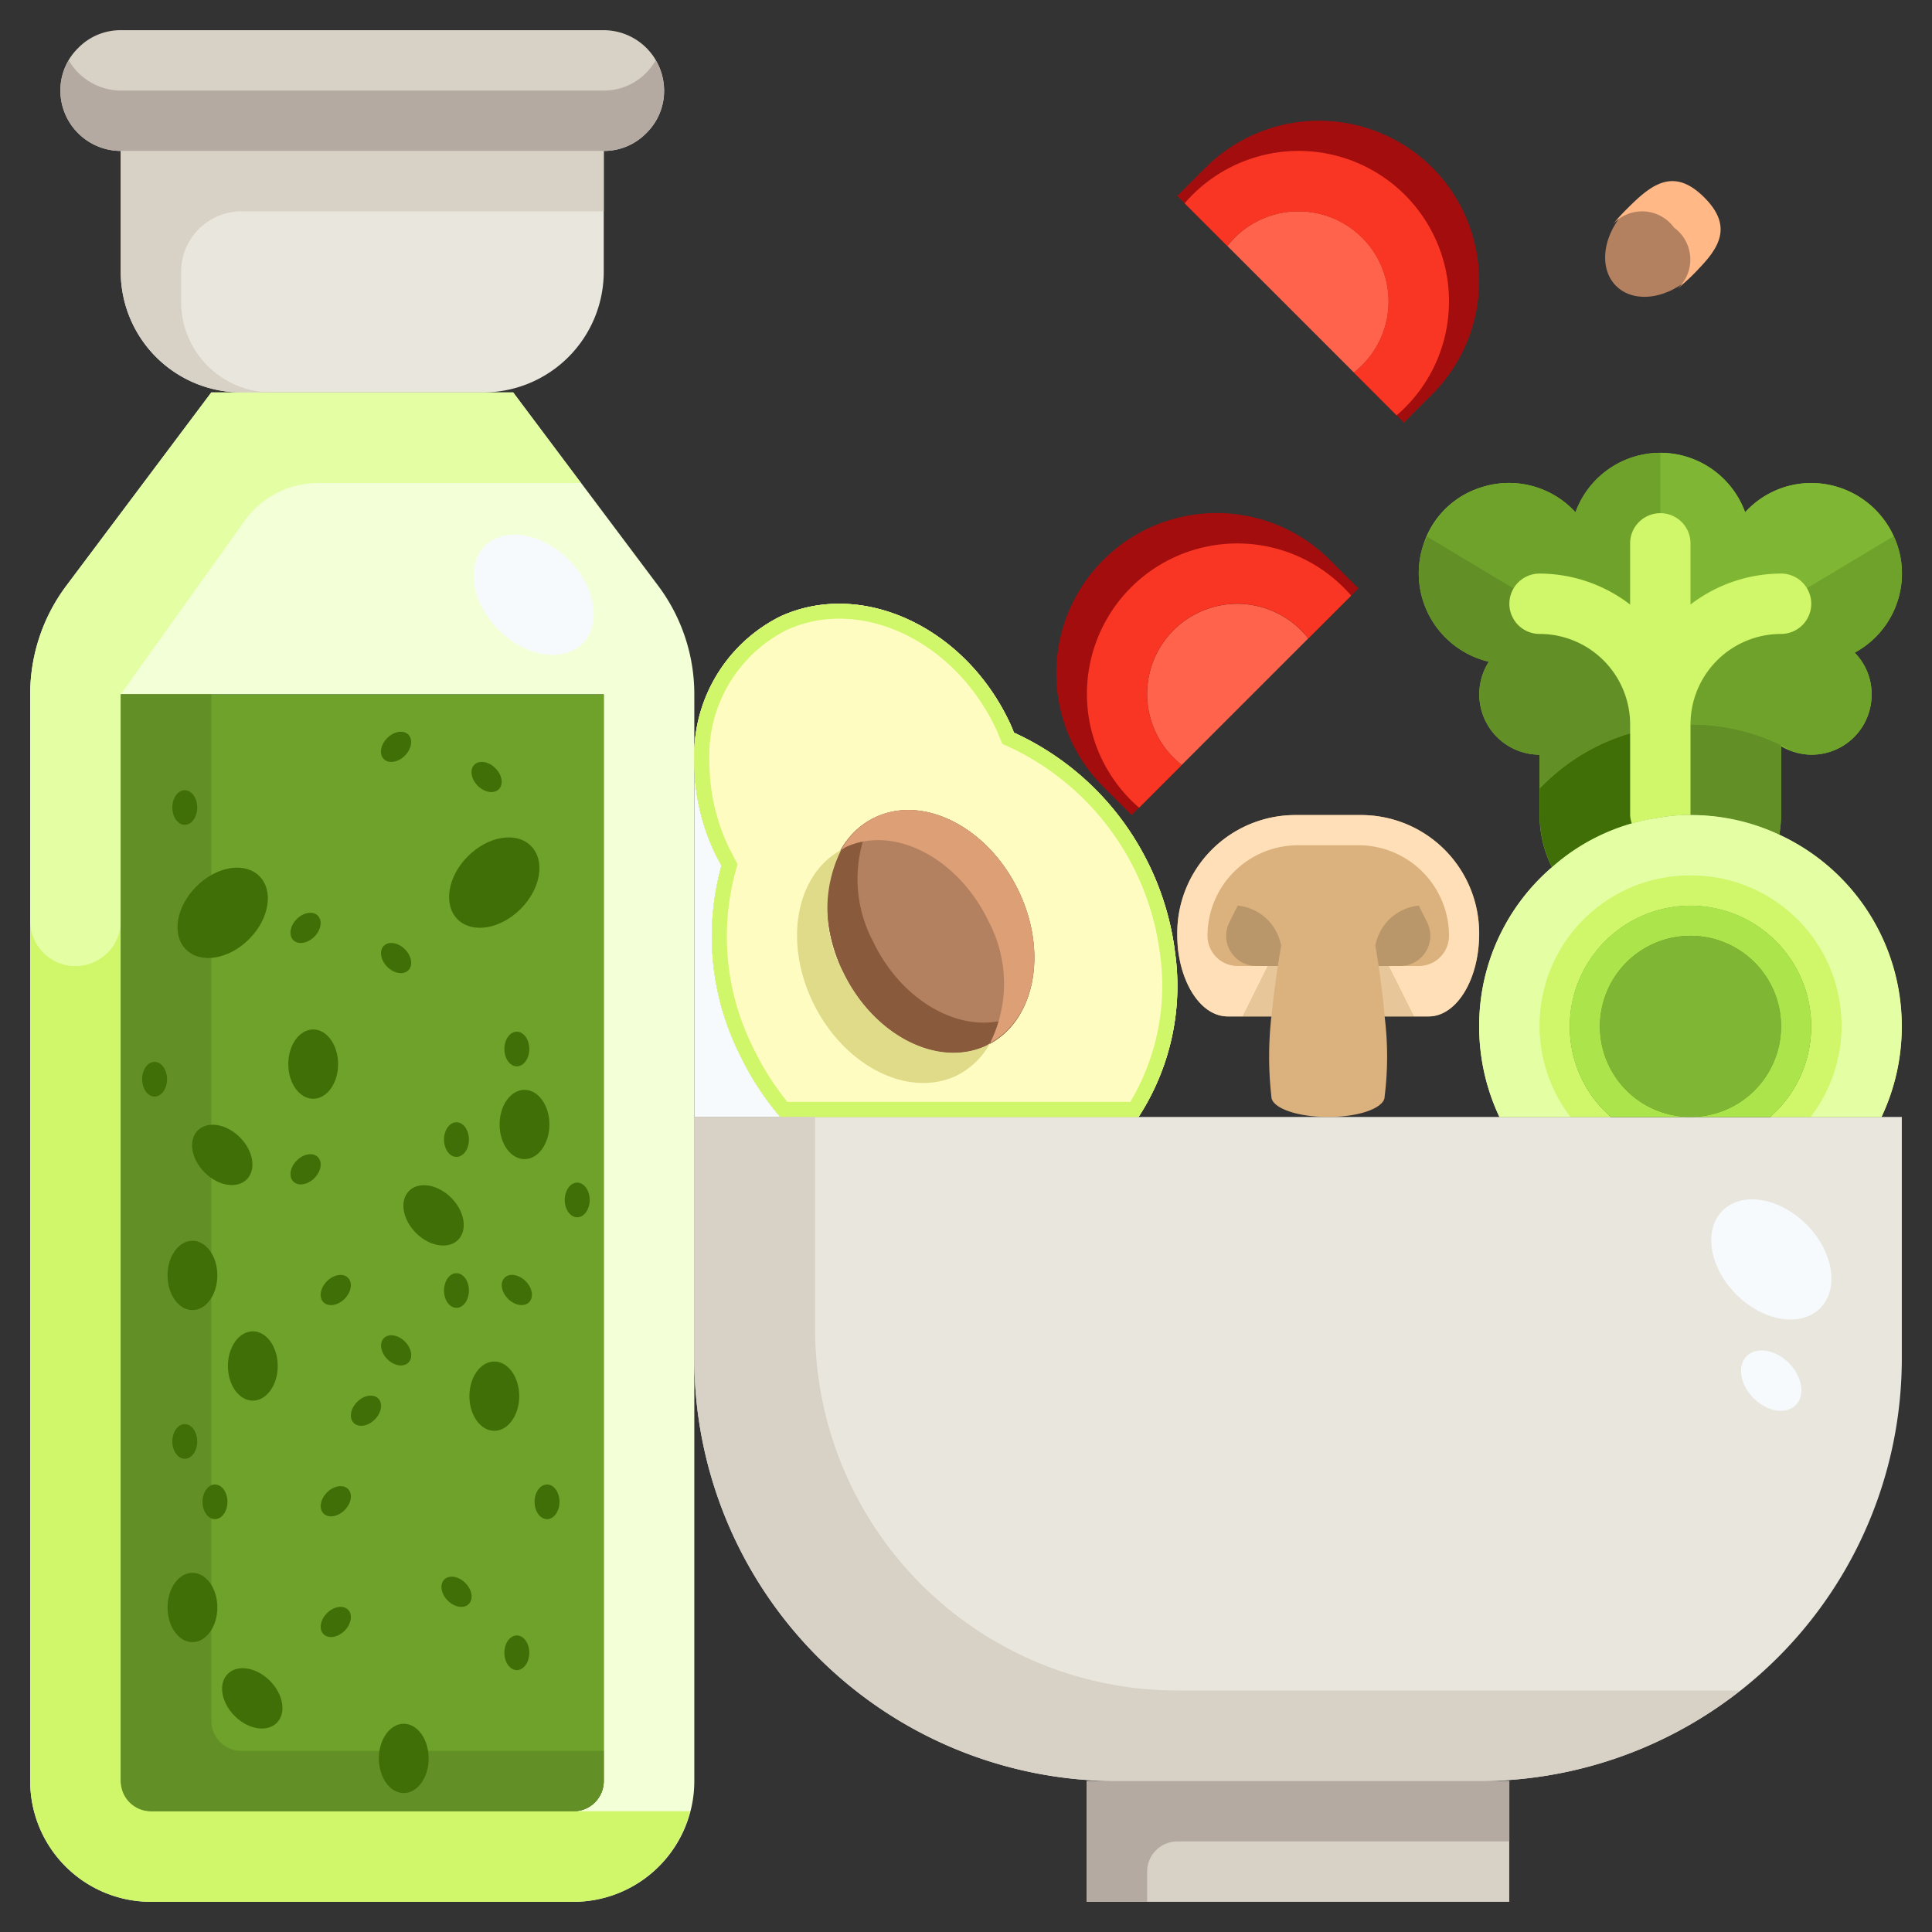 <svg height="512" viewBox="0 0 64 64" width="512" xmlns="http://www.w3.org/2000/svg"><rect x="0" y="0" width="64" height="64" fill="#333333" stroke="none"/><g id="_22-salad" data-name="22-salad"><path d="m25.848 37h-2.848v-11.73a7.108 7.108 0 0 0 .71 3.05c.06.12.13.24.19.36a8.739 8.739 0 0 0 .59 6.22 9.469 9.469 0 0 0 1.358 2.1z" fill="#f7fafd"/><ellipse cx="54.996" cy="8" fill="#b48160" rx="2.065" ry="1.541" transform="matrix(.707 -.707 .707 .707 10.456 41.237)"/><path d="m63 37v8a14 14 0 0 1 -14 14h-12a14 14 0 0 1 -14-14v-8z" fill="#e9e6de"/><path d="m55 27.08a6.77 6.77 0 0 0 -3.59 1.65 3.868 3.868 0 0 1 -.41-1.73v-2a2 2 0 0 1 -1.68-3.08 3.009 3.009 0 0 1 -2.18-3.84 2.905 2.905 0 0 1 1.91-1.93 2.983 2.983 0 0 1 3.14.82 2.989 2.989 0 0 1 5.62 0 2.96 2.96 0 0 1 2.729-.92 3.013 3.013 0 0 1 2.42 2.43 2.982 2.982 0 0 1 -1.52 3.14 1.959 1.959 0 0 1 .561 1.38 1.983 1.983 0 0 1 -3 1.72v2.28a3.493 3.493 0 0 1 -.06.65 6.878 6.878 0 0 0 -2.94-.65 5.474 5.474 0 0 0 -1 .08z" fill="#7fb734"/><path d="m58.936 27.65a7.011 7.011 0 0 1 3.389 9.35h-3.679a4 4 0 1 0 -6.646-3 3.949 3.949 0 0 0 1.36 3h-3.69a7.013 7.013 0 0 1 -.67-3 6.918 6.918 0 0 1 2.41-5.27 6.77 6.77 0 0 1 3.59-1.65 5.474 5.474 0 0 1 1-.08 6.878 6.878 0 0 1 2.936.65z" fill="#e4ffa3"/><path d="m56 30a4 4 0 0 1 2.65 7h-5.29a3.949 3.949 0 0 1 -1.36-3 4 4 0 0 1 4-4z" fill="#629026"/><path d="m49.996 59v4h-13.999v-4h1 11.999z" fill="#d8d1c5"/><path d="m45.867 33.67a10.721 10.721 0 0 1 0 2.66c0 .34-.75.67-1.87.67s-1.88-.33-1.88-.67a11.785 11.785 0 0 1 0-2.66h-1.45c-.81 0-1.48-.93-1.64-2.18a4.8 4.8 0 0 1 -.03-.55 3.912 3.912 0 0 1 3.89-3.94h2.22a3.911 3.911 0 0 1 3.893 3.94c0 1.51-.75 2.73-1.67 2.73z" fill="#dbb27d"/><path d="m47.446 5.55a5.317 5.317 0 0 1 0 7.51l-.939.94-1.66-1.66a2.985 2.985 0 1 0 -4.19-4.19l-1.657-1.66.94-.94a5.316 5.316 0 0 1 7.506 0z" fill="#a30d0d"/><path d="m43 7a2.985 2.985 0 0 1 1.85 5.34l-4.19-4.19a2.966 2.966 0 0 1 2.34-1.15z" fill="#ff634b"/><path d="m45 19.49-1.66 1.66a2.985 2.985 0 1 0 -4.19 4.19l-1.663 1.66-.94-.94a5.31 5.31 0 0 1 7.51-7.51z" fill="#a30d0d"/><path d="m43.337 21.15-4.19 4.19a2.985 2.985 0 1 1 4.19-4.19z" fill="#ff634b"/><path d="m38.917 31.5a7.961 7.961 0 0 1 -1.2 5.5h-11.869a9.469 9.469 0 0 1 -1.36-2.1 8.739 8.739 0 0 1 -.59-6.22c-.06-.12-.13-.24-.19-.36a7.108 7.108 0 0 1 -.708-3.05 5.16 5.16 0 0 1 2.85-4.85c2.68-1.23 6.08.33 7.58 3.48.06.12.11.25.16.37a9.283 9.283 0 0 1 5.329 7.23zm-6.269 3.15c1.609-.74 2.1-3.03 1.1-5.13s-3.12-3.2-4.73-2.46-2.1 3.02-1.1 5.12 3.12 3.2 4.73 2.47z" fill="#fffcc1"/><path d="m33.748 29.52c1 2.1.509 4.39-1.1 5.13s-3.73-.37-4.73-2.47-.51-4.39 1.1-5.12 3.73.37 4.73 2.46z" fill="#b48160"/><path d="m23 37v22a4 4 0 0 1 -4 4h-14a4 4 0 0 1 -4-4v-36a5.992 5.992 0 0 1 1.2-3.6l4.8-6.4h10l4.8 6.4a5.992 5.992 0 0 1 1.2 3.6zm-3 22v-36h-16v36a1 1 0 0 0 1 1h14a1 1 0 0 0 1-1z" fill="#f3ffd7"/><path d="m20 1a2.006 2.006 0 0 1 2 2 1.955 1.955 0 0 1 -.59 1.41 1.953 1.953 0 0 1 -1.41.59h-16a2.006 2.006 0 0 1 -2-2 1.955 1.955 0 0 1 .59-1.41 1.955 1.955 0 0 1 1.41-.59z" fill="#d8d1c5"/><path d="m20 23v36a1 1 0 0 1 -1 1h-14a1 1 0 0 1 -1-1v-36z" fill="#6ea22a"/><path d="m20 5v4a4 4 0 0 1 -4 4h-8a4 4 0 0 1 -4-4v-4z" fill="#e9e6de"/><path d="m56.456 6.54c-1.01-1.01-1.75-.44-2.55.37a6.616 6.616 0 0 0 -.479.52 1.311 1.311 0 0 1 2.029.11 1.311 1.311 0 0 1 .109 2.029 6.435 6.435 0 0 0 .521-.479c.814-.8 1.38-1.54.37-2.55z" fill="#ffb886"/><path d="m21.408 2.41a1.953 1.953 0 0 1 -1.408.59h-16a2 2 0 0 1 -1.721-1 1.963 1.963 0 0 0 -.279 1 2.006 2.006 0 0 0 2 2h16a1.953 1.953 0 0 0 1.409-.59 1.959 1.959 0 0 0 .31-2.41 1.905 1.905 0 0 1 -.311.41z" fill="#b4aaa1"/><path d="m59 20 3.728-2.237a3 3 0 0 0 -2.189-1.713 2.958 2.958 0 0 0 -2.729.92 3 3 0 0 0 -2.81-1.97v9a4 4 0 0 1 4-4z" fill="#7fb734"/><path d="m55 24.08v-.08a4 4 0 0 0 -4-4l-3.722-2.233a2.806 2.806 0 0 0 -.138.313 3.009 3.009 0 0 0 2.18 3.84 2 2 0 0 0 1.68 3.08v1.118c.132-.133.264-.266.406-.388a6.77 6.77 0 0 1 3.594-1.65z" fill="#629026"/><path d="m55 24v.079a5.52 5.52 0 0 1 1-.079 6.878 6.878 0 0 1 2.94.65c.125.058.24.133.362.2a1.876 1.876 0 0 0 .698.15 2.006 2.006 0 0 0 2-2 1.959 1.959 0 0 0 -.56-1.38 2.982 2.982 0 0 0 1.52-3.14 2.917 2.917 0 0 0 -.231-.717l-3.729 2.237a4 4 0 0 0 -4 4z" fill="#6ea22a"/><path d="m55 24v-9a3 3 0 0 0 -2.81 1.97 2.983 2.983 0 0 0 -3.14-.82 2.89 2.89 0 0 0 -1.772 1.617l3.722 2.233a4 4 0 0 1 4 4z" fill="#6ea22a"/><path d="m55 26.08v-2a6.77 6.77 0 0 0 -3.59 1.65c-.142.122-.274.255-.406.388v.882a3.868 3.868 0 0 0 .41 1.73 6.77 6.77 0 0 1 3.586-1.65z" fill="#416f07"/><path d="m58.936 24.65a6.878 6.878 0 0 0 -2.936-.65 5.52 5.52 0 0 0 -1 .079v3a5.409 5.409 0 0 1 .994-.08h.006a6.874 6.874 0 0 1 2.939.65 3.493 3.493 0 0 0 .061-.649v-2.28-.035c-.022-.011-.042-.025-.064-.035z" fill="#629026"/><path d="m56 27v-3a3 3 0 0 1 3-3 1 1 0 0 0 0-2 4.948 4.948 0 0 0 -3 1.026v-2.026a1 1 0 0 0 -2 0v2.026a4.948 4.948 0 0 0 -3-1.026 1 1 0 0 0 0 2 3 3 0 0 1 3 3v3a.975.975 0 0 0 .057.281 7.05 7.05 0 0 1 .939-.2 5.474 5.474 0 0 1 1.004-.081z" fill="#d0f669"/><path d="m63 34a6.974 6.974 0 0 0 -4.059-6.35 6.878 6.878 0 0 0 -2.941-.65 5.474 5.474 0 0 0 -1 .08 6.77 6.77 0 0 0 -3.59 1.65 6.918 6.918 0 0 0 -2.41 5.27 7.013 7.013 0 0 0 .67 3h2.357a5 5 0 1 1 7.954 0h2.348a7.013 7.013 0 0 0 .671-3z" fill="#e4ffa3"/><path d="m56 29a4.977 4.977 0 0 0 -3.977 8h1.333a3.949 3.949 0 0 1 -1.356-3 4 4 0 1 1 6.65 3h1.331a4.977 4.977 0 0 0 -3.981-8z" fill="#d0f669"/><path d="m53 34a3 3 0 1 1 3 3h2.646a4 4 0 1 0 -6.646-3 3.949 3.949 0 0 0 1.36 3h2.64a3 3 0 0 1 -3-3z" fill="#ace54b"/><circle cx="56" cy="34" fill="#7fb734" r="3"/><path d="m38.917 31.5a7.961 7.961 0 0 1 -1.2 5.5h-11.869a9.469 9.469 0 0 1 -1.36-2.1 8.739 8.739 0 0 1 -.59-6.22c-.06-.12-.13-.24-.19-.36a7.108 7.108 0 0 1 -.708-3.05 5.16 5.16 0 0 1 2.85-4.85c2.68-1.23 6.08.33 7.58 3.48.06.12.11.25.16.37a9.283 9.283 0 0 1 5.329 7.23zm-6.269 3.15c1.609-.74 2.1-3.03 1.1-5.13s-3.12-3.2-4.73-2.46-2.1 3.02-1.1 5.12 3.12 3.2 4.73 2.47z" fill="#fffcc1"/><path d="m33.748 29.52c1 2.1.509 4.39-1.1 5.13s-3.73-.37-4.73-2.47-.51-4.39 1.1-5.12 3.73.37 4.73 2.46z" fill="#b48160"/><path d="m28.918 31.18a4.42 4.42 0 0 1 -.053-4.025c-1.479.807-1.912 3-.947 5.025 1 2.1 3.12 3.2 4.73 2.47a2.573 2.573 0 0 0 1.152-1.093c-.051.028-.093.068-.147.093-1.615.73-3.735-.37-4.735-2.47z" fill="#8a5a3d"/><path d="m27.918 32.18a4.42 4.42 0 0 1 -.053-4.025c-1.479.807-1.912 3-.947 5.025 1 2.1 3.12 3.2 4.73 2.47a2.573 2.573 0 0 0 1.152-1.093c-.051.028-.093.068-.147.093-1.615.73-3.735-.37-4.735-2.47z" fill="#e0db89"/><path d="m33.747 29.52c-1-2.09-3.119-3.2-4.729-2.46a2.55 2.55 0 0 0 -1.153 1.1c.053-.029.1-.07.153-.1 1.61-.74 3.73.37 4.729 2.46a4.416 4.416 0 0 1 .048 4.037c1.483-.814 1.919-3.007.952-5.037z" fill="#dd9f76"/><path d="m38.087 28.7a9.13 9.13 0 0 0 -4.5-4.43c-.05-.12-.1-.25-.16-.37-1.5-3.15-4.9-4.71-7.58-3.48a5.16 5.16 0 0 0 -2.847 4.85 7.108 7.108 0 0 0 .71 3.05c.06.12.13.24.19.36a8.739 8.739 0 0 0 .59 6.22 9.469 9.469 0 0 0 1.36 2.1h11.867a7.961 7.961 0 0 0 1.2-5.5 9.153 9.153 0 0 0 -.83-2.8zm-.644 7.8h-11.361a9.113 9.113 0 0 1 -1.144-1.816 8.231 8.231 0 0 1 -.56-5.865l.056-.188-.274-.525a6.582 6.582 0 0 1 -.66-2.836 4.673 4.673 0 0 1 2.558-4.4c2.436-1.116 5.538.337 6.924 3.25.038.074.071.154.1.232l.123.291.181.08a8.785 8.785 0 0 1 5.035 6.836 7.507 7.507 0 0 1 -.978 4.941z" fill="#d0f669"/><path d="m45.107 27h-2.22a3.912 3.912 0 0 0 -3.887 3.94 4.8 4.8 0 0 0 .03.55c.16 1.25.83 2.18 1.64 2.18h.5l.83-1.67h-1a1 1 0 0 1 -1-1 3 3 0 0 1 3-3h2a3 3 0 0 1 3 3 1 1 0 0 1 -1 1h-1l.835 1.67h.491c.92 0 1.67-1.22 1.67-2.73a3.911 3.911 0 0 0 -3.889-3.94z" fill="#ffdfb8"/><path d="m45.669 32c.065.432.145 1.028.2 1.67h.965l-.834-1.67z" fill="#e7c699"/><path d="m47.276 30.553-.276-.553a1.621 1.621 0 0 0 -1.44 1.33s.048.261.109.67h.713a1 1 0 0 0 .894-1.447z" fill="#b9976a"/><path d="m42.12 33.67c.062-.642.144-1.238.21-1.67h-.33l-.835 1.67h.952c-.009.108-.016.22-.024.33.007-.11.018-.222.027-.33z" fill="#e7c699"/><path d="m42.44 31.33a1.621 1.621 0 0 0 -1.44-1.33l-.276.553a1 1 0 0 0 .894 1.447h.712c.062-.409.11-.67.11-.67z" fill="#b9976a"/><path d="m48 10a4.98 4.98 0 0 0 -8.758-3.265l1.415 1.415a2.985 2.985 0 1 1 4.19 4.19l1.418 1.419a4.969 4.969 0 0 0 1.735-3.759z" fill="#f93623"/><path d="m38 23a2.985 2.985 0 0 1 5.34-1.85l1.419-1.419a4.981 4.981 0 1 0 -7.025 7.025l1.416-1.416a2.966 2.966 0 0 1 -1.15-2.34z" fill="#f93623"/><path d="m39 61h11v-2h-14v4h2v-1a1 1 0 0 1 1-1z" fill="#b4aaa1"/><path d="m27 44v-7h-4v8a14 14 0 0 0 14 14h12a13.924 13.924 0 0 0 8.64-3h-18.64a12 12 0 0 1 -12-12z" fill="#d8d1c5"/><path d="m6 10v-1a2 2 0 0 1 2-2h12v-2h-16v4a4 4 0 0 0 4 4h1a3 3 0 0 1 -3-3z" fill="#d8d1c5"/><path d="m2.5 32a1.5 1.5 0 0 0 1.5-1.5v-7.5l4.1-5.744a3 3 0 0 1 2.444-1.256h8.7l-2.244-3h-10l-4.8 6.4a5.992 5.992 0 0 0 -1.2 3.6v7.5a1.5 1.5 0 0 0 1.5 1.5z" fill="#e4ffa3"/><path d="m19 60h-14c-.017 0-.031-.009-.047-.009a.982.982 0 0 1 -.918-.819.9.9 0 0 1 -.035-.172v-28.5a1.5 1.5 0 0 1 -3 0v28.5a4 4 0 0 0 4 4h14a3.989 3.989 0 0 0 3.858-3z" fill="#d0f669"/><path d="m8 58a1 1 0 0 1 -1-1v-34h-3v36a1 1 0 0 0 1 1h14a1 1 0 0 0 1-1v-1z" fill="#629026"/><ellipse cx="58.684" cy="41.695" fill="#f7fafd" rx="1.642" ry="2.286" transform="matrix(.707 -.707 .707 .707 -12.29 53.732)"/><ellipse cx="17.684" cy="19.695" fill="#f7fafd" rx="1.642" ry="2.286" transform="matrix(.707 -.707 .707 .707 -8.747 18.282)"/><ellipse cx="58.682" cy="45.708" fill="#f7fafd" rx=".825" ry="1.148" transform="matrix(.707 -.707 .707 .707 -15.13 54.907)"/><g fill="#416f07"><ellipse cx="11.121" cy="53.75" rx=".574" ry=".413" transform="matrix(.707 -.707 .707 .707 -34.74 23.591)"/><ellipse cx="12.121" cy="46.75" rx=".574" ry=".413" transform="matrix(.707 -.707 .707 .707 -29.499 22.249)"/><ellipse cx="11.121" cy="49.75" rx=".574" ry=".413" transform="matrix(.707 -.707 .707 .707 -31.912 22.42)"/><ellipse cx="18.121" cy="49.75" rx=".413" ry=".574"/><ellipse cx="15.121" cy="42.75" rx=".413" ry=".574"/><ellipse cx="17.121" cy="54.75" rx=".413" ry=".574"/><ellipse cx="13.121" cy="44.75" rx=".413" ry=".574" transform="matrix(.707 -.707 .707 .707 -27.792 22.371)"/><ellipse cx="17.121" cy="42.75" rx=".413" ry=".574" transform="matrix(.707 -.707 .707 .707 -25.208 24.613)"/><ellipse cx="15.121" cy="52.75" rx=".413" ry=".574" transform="matrix(.707 -.707 .707 .707 -32.862 26.126)"/><ellipse cx="19.121" cy="39.75" rx=".413" ry=".574"/><ellipse cx="6.121" cy="47.75" rx=".413" ry=".574"/><ellipse cx="7.121" cy="49.75" rx=".413" ry=".574"/><ellipse cx="8.375" cy="56.25" rx=".825" ry="1.148" transform="matrix(.707 -.707 .707 .707 -37.333 22.413)"/><ellipse cx="8.375" cy="45.25" rx=".825" ry="1.148"/><ellipse cx="10.375" cy="35.25" rx=".825" ry="1.148"/><ellipse cx="6.375" cy="53.25" rx=".825" ry="1.148"/><ellipse cx="6.375" cy="42.25" rx=".825" ry="1.148"/><ellipse cx="13.375" cy="58.25" rx=".825" ry="1.148"/><ellipse cx="11.121" cy="42.75" rx=".574" ry=".413" transform="matrix(.707 -.707 .707 .707 -26.964 20.372)"/><ellipse cx="10.121" cy="30.75" rx=".574" ry=".413" transform="matrix(.707 -.707 .707 .707 -18.774 16.153)"/><ellipse cx="10.121" cy="38.75" rx=".574" ry=".413" transform="matrix(.707 -.707 .707 .707 -24.429 18.494)"/><ellipse cx="17.121" cy="34.75" rx=".413" ry=".574"/><ellipse cx="15.121" cy="37.75" rx=".413" ry=".574"/><ellipse cx="13.121" cy="31.75" rx=".413" ry=".574" transform="matrix(.707 -.707 .707 .707 -18.603 18.566)"/><ellipse cx="13.121" cy="24.75" rx=".574" ry=".413" transform="matrix(.707 -.707 .707 .707 -13.655 16.518)"/><ellipse cx="16.121" cy="25.75" rx=".413" ry=".574" transform="matrix(.707 -.707 .707 .707 -13.484 18.931)"/><ellipse cx="6.121" cy="26.75" rx=".413" ry=".574"/><ellipse cx="5.121" cy="35.75" rx=".413" ry=".574"/><ellipse cx="14.375" cy="40.25" rx=".825" ry="1.148" transform="matrix(.707 -.707 .707 .707 -24.257 21.967)"/><ellipse cx="7.375" cy="38.25" rx=".825" ry="1.148" transform="matrix(.707 -.707 .707 .707 -24.894 16.429)"/><ellipse cx="16.375" cy="29.25" rx="1.719" ry="1.235" transform="matrix(.707 -.707 .707 .707 -15.884 20.135)"/><ellipse cx="7.375" cy="30.25" rx="1.719" ry="1.235" transform="matrix(.707 -.707 .707 .707 -19.224 14.066)"/><ellipse cx="17.375" cy="37.25" rx=".825" ry="1.148"/><ellipse cx="16.375" cy="46.25" rx=".825" ry="1.148"/></g></g></svg>